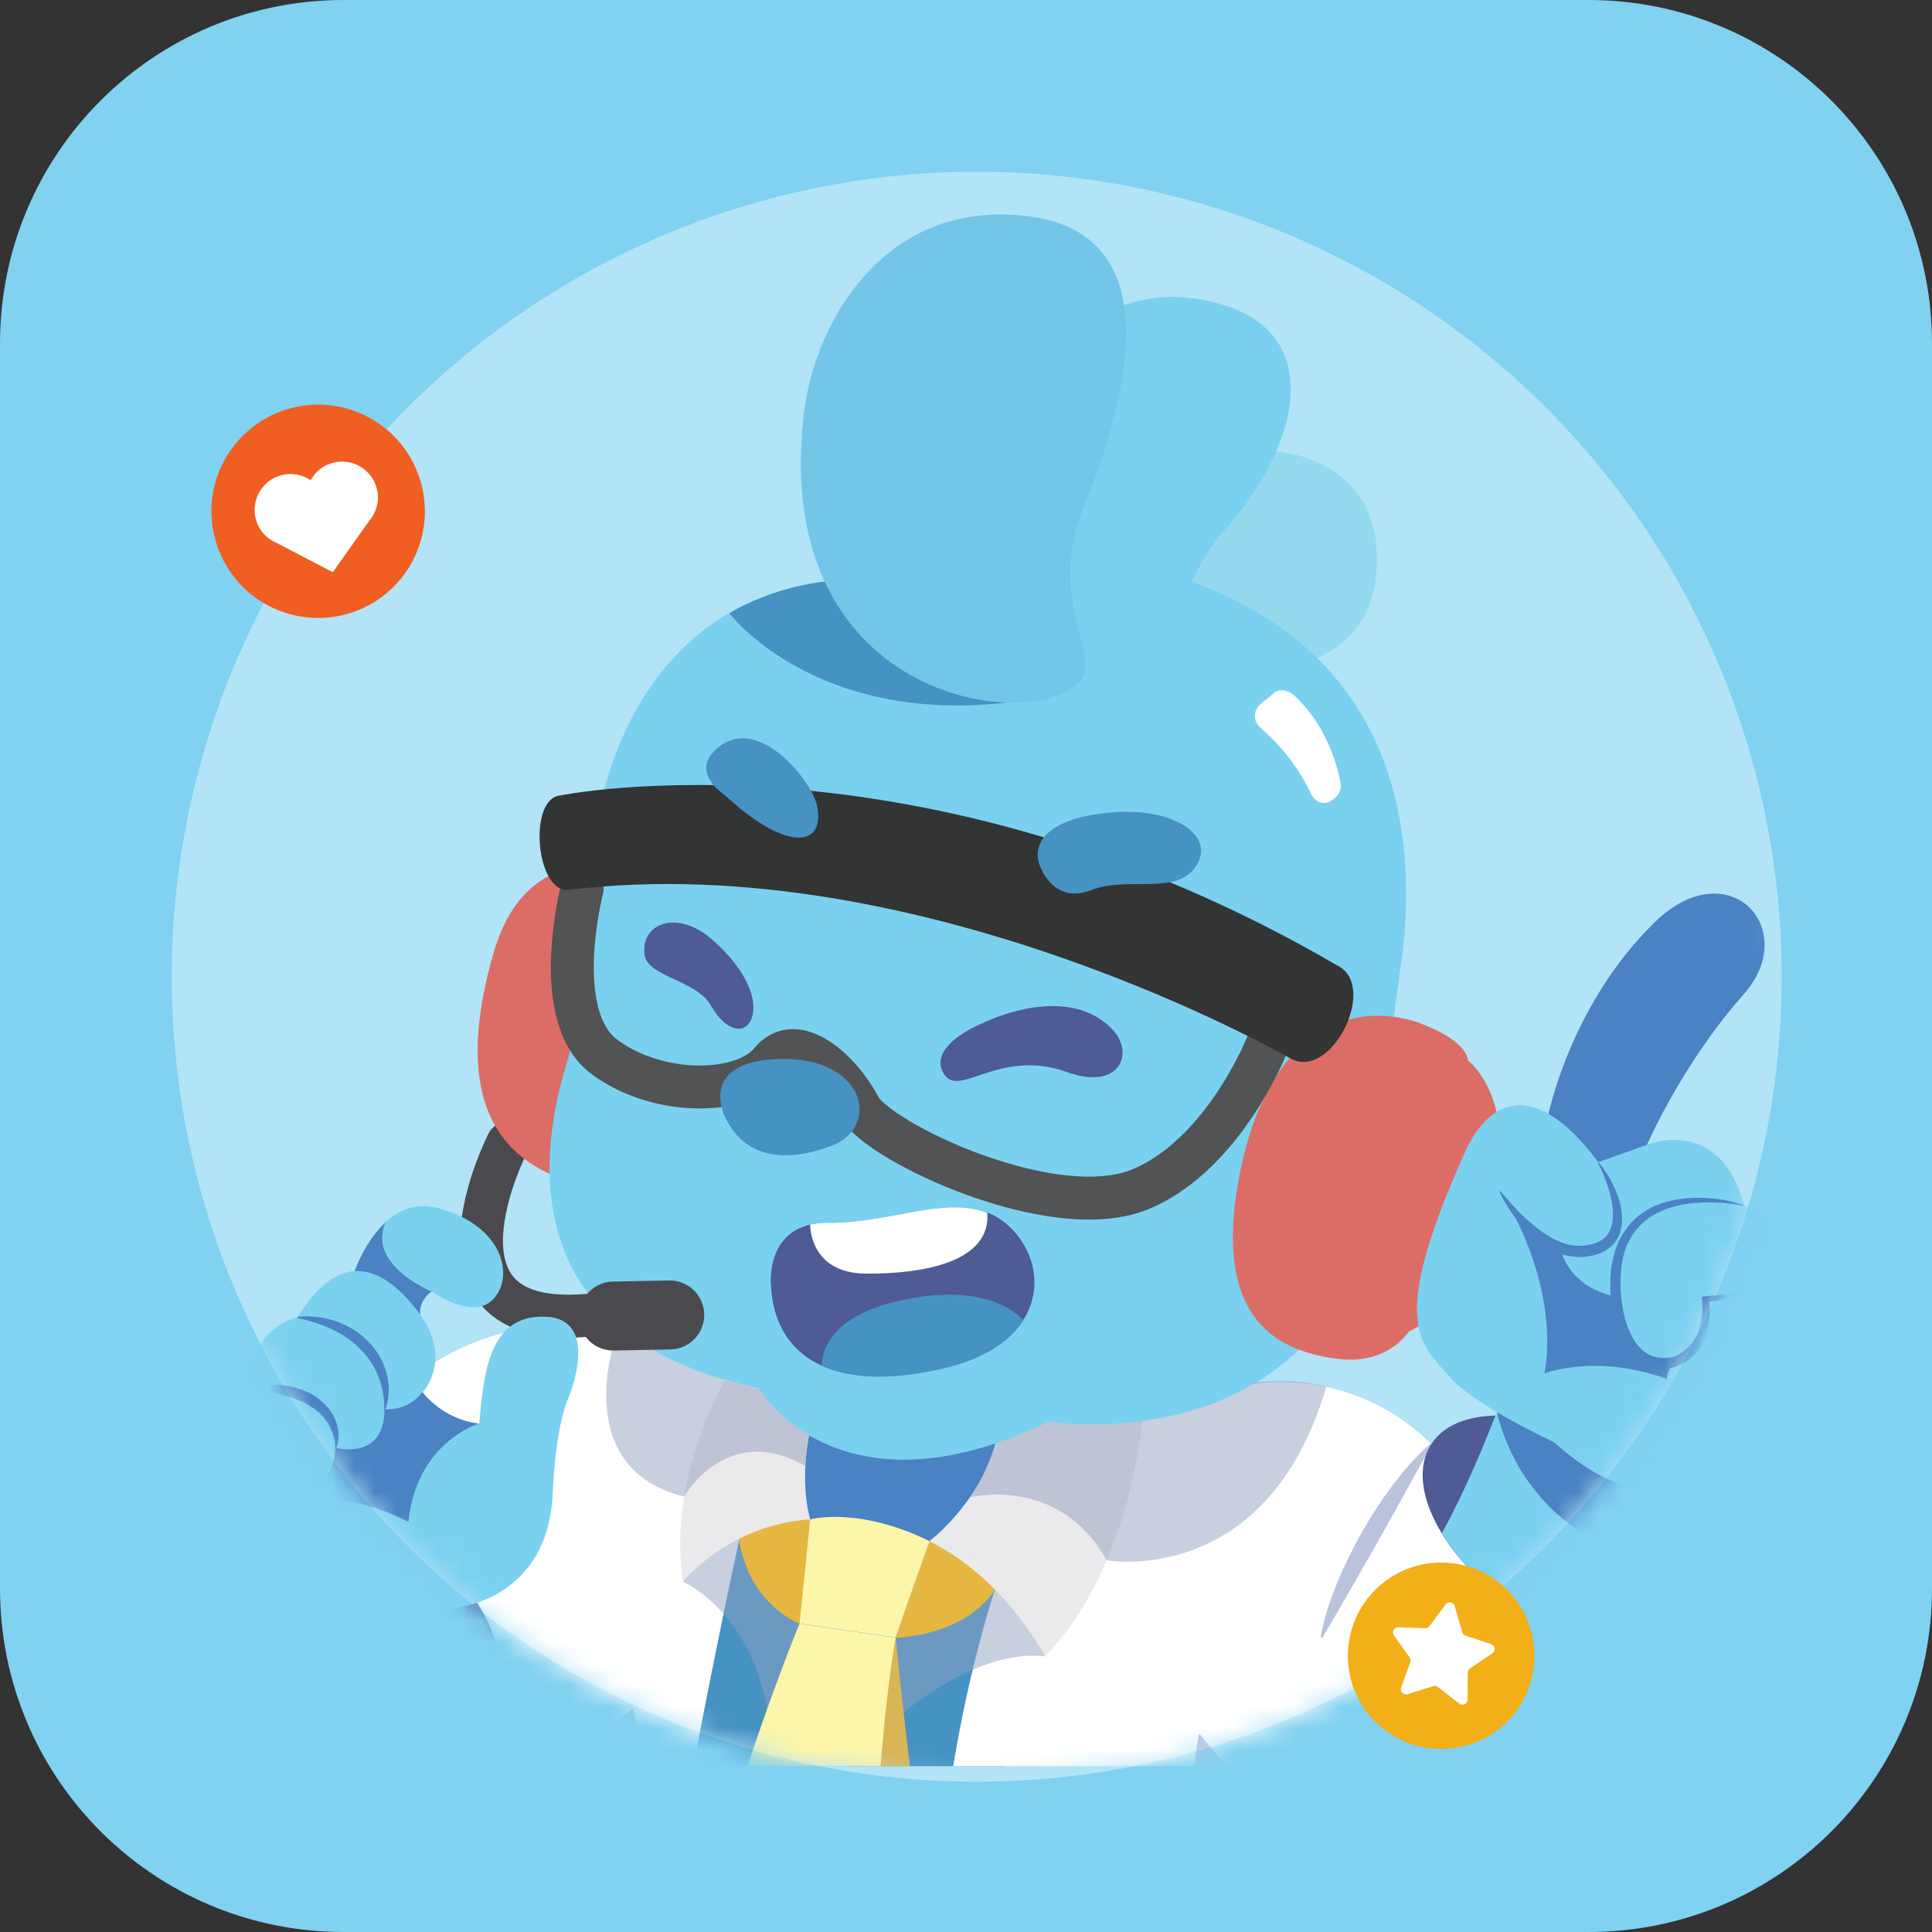 <svg xmlns="http://www.w3.org/2000/svg" width="90" height="90" viewBox="0 0 90 90" fill="none"><rect x="0" y="0" width="90" height="90" fill="#333333" stroke="none"/><path d="M0 16C0 7.163 7.163 0 16 0H74C82.837 0 90 7.163 90 16V74C90 82.837 82.837 90 74 90H16C7.163 90 0 82.837 0 74V16Z" fill="#81D1F1"></path><circle cx="45.5" cy="45.5" r="37.5" fill="#B2E3F7"></circle><mask id="mask0_34_29330" style="mask-type:alpha" maskUnits="userSpaceOnUse" x="8" y="8" width="75" height="75"><circle cx="45.5" cy="45.5" r="37.5" fill="#D9D9D9"></circle></mask><g mask="url(#mask0_34_29330)"><g clip-path="url(#clip0_34_29330)"><path d="M29.782 108.163C29.782 108.163 37.819 114.296 48.31 111.393L46.347 74.052L34.425 71.683L29.041 90.978L29.782 108.163Z" fill="#4692C3"></path><path d="M37.743 66.583L46.365 67.255C46.357 68.96 45.392 70.718 43.29 71.794L37.743 70.787C37.734 70.795 35.356 69.253 37.743 66.583Z" fill="#4A82C3"></path><path d="M66.669 67.289C66.669 67.289 61.707 61.552 53.222 66.204L46.349 74.051C46.349 74.051 43.17 83.38 43.713 93.433C44.255 103.477 48.192 114.735 48.192 114.735C48.192 114.735 58.71 114.356 62.086 108.766C61.001 104.114 59.304 99.85 56.815 96.095C58.253 93.898 58.339 92.253 55.815 90.108L58.951 84.44L61.242 86.567C69.434 93.881 73.844 86.705 73.844 86.705L80.512 76.093L66.669 67.289Z" fill="white"></path><path d="M66.625 67.264C66.453 67.41 66.281 67.565 66.126 67.729C65.971 67.884 65.816 68.047 65.669 68.211C65.376 68.538 65.109 68.883 64.842 69.228C64.325 69.925 63.852 70.649 63.429 71.398C63.007 72.148 62.628 72.923 62.292 73.724C61.965 74.534 61.681 75.361 61.517 76.257L61.595 76.3L62.249 75.189L62.895 74.069L64.179 71.829L65.436 69.572L66.065 68.444L66.686 67.307L66.625 67.264Z" fill="#B9C3DB"></path><path d="M58.941 84.431L55.866 80.762C55.866 80.762 54.781 85.163 57.193 87.584L58.941 84.431Z" fill="#B4C1DC"></path><path d="M10.298 71.183C10.298 71.183 4.372 78.608 5.182 83.001C5.182 83.001 6.766 91.615 17.388 86.869C23.84 83.983 26.941 81.614 26.941 81.614L28.052 86.524C28.052 86.524 25.244 88.101 25.132 89.668C25.02 91.236 26.191 93.321 26.191 93.321C26.191 93.321 22.608 98.885 21.195 109.119C21.195 109.119 23.874 112.857 30.283 113.572C30.283 113.572 29.895 98.326 31.153 89.126C32.006 82.889 34.443 71.682 34.443 71.682L33.78 64.291C33.78 64.291 25.821 58.219 18.318 64.92L10.298 71.183Z" fill="white"></path><path d="M26.933 81.606L29.482 79.582C29.482 79.582 30.439 82.958 27.561 84.354L26.933 81.606Z" fill="#B4C1DC"></path><path opacity="0.5" d="M31.817 73.681C31.817 73.681 34.935 75.025 35.728 79.633L42.093 79.78C42.093 79.78 45.565 76.782 48.675 77.161C48.675 77.161 48.864 74.362 46.349 74.052C43.825 73.741 34.427 71.683 34.427 71.683C34.427 71.683 32.704 71.838 31.817 73.681Z" fill="#92A1C0"></path><path d="M41.724 76.291C41.724 76.291 44.894 76.248 46.349 74.052C47.805 71.855 43.291 71.786 43.291 71.786L41.724 76.291Z" fill="#E6B740"></path><path d="M37.245 75.636C37.245 75.636 34.884 74.758 34.428 71.683C33.971 68.607 37.744 70.778 37.744 70.778L37.245 75.636Z" fill="#E6B740"></path><path d="M41.724 76.291C41.724 76.291 42.525 84.44 43.292 88.575C43.964 92.167 40.535 92.787 40.535 92.787C40.535 92.787 38.657 83.044 41.724 76.291Z" fill="#D8B555"></path><path d="M37.744 70.778C37.744 70.778 37.202 69.107 37.744 66.583L35.358 64.688L33.773 64.292C33.773 64.292 31.077 68.78 31.818 73.681C31.818 73.681 33.928 71.028 37.744 70.778Z" fill="#EAE9EB"></path><path d="M37.744 70.778C37.744 70.778 39.957 70.158 43.291 71.786L41.723 76.282L37.244 75.628L37.744 70.778Z" fill="#FDF5A8"></path><path d="M37.243 75.637C37.243 75.637 33.057 85.784 31.773 94.209C31.713 94.605 31.773 95.01 31.946 95.371L33.393 98.369C33.944 99.506 35.4 99.851 36.399 99.084L39.716 96.543C40.207 96.173 40.491 95.595 40.499 94.975C40.525 91.934 40.68 82.433 41.723 76.291L37.243 75.637Z" fill="#FDF5A8"></path><path d="M43.291 71.795C43.291 71.795 45.591 70.08 46.367 67.255L48.865 66.23L53.215 66.204C53.215 66.204 52.629 73.164 48.675 77.161C48.684 77.161 46.832 73.543 43.291 71.795Z" fill="#EAE9EB"></path><path opacity="0.5" d="M28.75 62.069C28.75 62.069 26.381 68.34 31.868 69.719C31.868 69.719 33.858 66.195 37.51 68.289C37.51 68.289 37.579 67.255 37.734 66.592L35.348 64.697L33.763 64.3C33.772 64.292 31.601 62.655 28.75 62.069Z" fill="#92A1C0"></path><path opacity="0.5" d="M45.177 69.753C45.177 69.753 49.321 68.685 51.552 72.682C51.552 72.682 59.011 74.034 61.785 64.602C61.785 64.602 58.047 63.344 53.223 66.196L48.873 66.221L46.375 67.246C46.375 67.255 45.78 68.961 45.177 69.753Z" fill="#92A1C0"></path></g><path d="M23.65 53.257C23.65 53.257 19.196 61.932 27.311 61.277" stroke="#4A494E" stroke-width="2" stroke-miterlimit="10" stroke-linecap="round"></path><path d="M28.224 40.431C28.224 40.431 24.408 39.466 22.986 44.41C21.565 49.355 21.91 53.688 26.665 55.066C26.665 55.057 30.808 42.558 28.224 40.431Z" fill="#DC6D66"></path><path d="M59.447 21.032C59.447 21.032 64.357 21.273 64.133 26.39C63.918 31.498 58.586 31.127 58.586 31.127L53.288 27.389L59.447 21.032Z" fill="#95D9EF"></path><path d="M38.413 27.087C31.315 27.992 27.516 34.211 27.396 42.429C27.361 44.927 27.025 47.417 26.319 49.803C24.966 54.394 24.398 62.353 35.355 64.679C35.355 64.679 38.981 70.976 48.87 66.221C48.87 66.221 63.928 68.685 64.539 52.18C64.625 49.828 64.884 47.494 65.228 45.168C66.116 39.328 65.762 27.837 49.921 25.795L38.413 27.087Z" fill="#7AD1EF"></path><path d="M62.442 36.462C62.265 35.509 61.732 33.702 60.247 32.361C59.998 32.151 59.577 32.046 59.294 32.329L58.729 32.789C58.374 33.071 58.374 33.603 58.697 33.886C59.406 34.491 60.392 35.516 61.102 37.034C61.246 37.349 61.667 37.526 61.989 37.316C62.37 37.099 62.514 36.777 62.442 36.462Z" fill="white"></path><path d="M35.916 59.916C35.916 59.916 35.571 56.926 38.603 56.961C41.85 56.995 44.891 55.255 46.933 57.056C48.966 58.856 48.854 62.517 44.151 63.68C38.724 65.024 36.088 63.146 35.916 59.916Z" fill="#4E5B95"></path><path d="M47.664 61.509C47.07 62.44 45.941 63.241 44.15 63.697C41.583 64.335 39.636 64.231 38.283 63.628C38.283 63.628 38.094 61.561 41.557 60.674C46.157 59.502 47.664 61.509 47.664 61.509Z" fill="#4692C3"></path><path d="M40.36 59.33C37.681 59.321 37.741 57.047 37.741 57.047C37.991 56.987 38.266 56.961 38.585 56.961C41.385 56.995 44.012 55.703 45.993 56.496C46.165 58.77 43.064 59.347 40.36 59.33Z" fill="white"></path><path d="M33.977 28.561C33.977 28.561 37.862 33.746 46.881 32.73L38.422 27.088C36.751 27.303 35.286 27.811 33.977 28.561Z" fill="#4692C3"></path><path d="M33.202 43.79C34.873 45.263 35.295 46.659 35.02 47.425C34.744 48.201 33.84 48.115 33.108 46.831C32.453 45.668 30.17 45.496 30.032 44.497C29.808 43.024 31.531 42.317 33.202 43.79Z" fill="#4E5B95"></path><path d="M43.884 49.854C43.884 49.854 43.272 48.846 45.546 47.761C47.821 46.676 50.336 46.4 51.817 47.951C52.86 49.036 52.196 50.845 49.681 49.932C46.399 48.769 44.521 51.396 43.884 49.854Z" fill="#4E5B95"></path><path d="M47.984 18.465C47.984 18.465 50.327 12.633 56.468 14.063C62.076 15.381 60.362 20.98 57.123 24.607C53.884 28.225 55.555 31.946 51.851 31.369C48.018 30.783 45.253 24.52 47.984 18.465Z" fill="#7AD1EF"></path><path d="M37.406 19.61C37.595 17.724 38.198 15.881 39.206 14.27C40.636 12.013 43.246 9.584 47.717 10.049C56.003 10.91 51.059 22.083 50.379 23.892C48.888 27.871 51.188 30.524 50.387 31.636C48.526 34.246 36.062 32.936 37.406 19.61Z" fill="#73C6E8"></path><path d="M68.381 49.398C68.381 49.398 68.432 48.571 66.331 47.735C63.307 46.538 59.138 47.632 57.751 54.687C56.364 61.742 59.801 62.974 62.316 63.301C64.659 63.602 65.616 62.035 65.616 62.035L68.381 49.398Z" fill="#DC6D66"></path><path d="M68.38 49.398C68.38 49.398 70.637 51.061 69.629 55.643C68.587 60.364 65.822 63.198 62.738 62.276C57.492 60.708 62.109 45.953 68.38 49.398Z" fill="#DC6D66"></path><path d="M32.806 61.225C32.824 62.13 32.083 62.853 31.23 62.862L28.611 62.913C27.707 62.931 26.983 62.242 26.975 61.337C26.957 60.432 27.698 59.709 28.551 59.7L31.17 59.649C32.014 59.623 32.789 60.321 32.806 61.225Z" fill="#4A494E"></path><path d="M27.121 41.387C27.121 41.387 25.579 47.305 28.146 49.225C30.713 51.138 34.666 50.991 35.898 49.475C37.13 47.959 39.223 49.992 40.042 51.577C40.869 53.171 49.112 57.124 53.187 55.376C57.02 53.739 59.01 48.709 59.01 48.709" stroke="#525354" stroke-width="2" stroke-miterlimit="10" stroke-linecap="round" stroke-linejoin="round"></path><path d="M33.751 51.982C33.751 51.982 32.476 49.38 36.413 49.329C40.358 49.277 41.065 52.568 38.644 53.412C36.224 54.282 34.552 53.73 33.751 51.982Z" fill="#4692C3"></path><path d="M26.475 41.456C24.959 41.585 24.588 37.192 26.104 37.054C26.104 37.054 42.859 33.626 62.3 44.979C64.204 45.901 62.077 50.276 60.173 49.338C60.173 49.346 43.031 39.423 26.475 41.456Z" fill="#333434"></path><path d="M34.02 37.27C33.899 37.166 33.77 37.054 33.641 36.951C33.236 36.641 32.194 35.659 33.65 34.677C35.476 33.471 37.853 36.408 38.069 37.571C38.439 39.475 36.656 39.63 34.02 37.27Z" fill="#4692C3"></path><path d="M48.43 40.293C48.43 40.293 47.603 38.501 50.997 37.941C54.391 37.381 56.648 38.811 55.752 40.293C54.848 41.774 52.565 40.784 50.842 41.464C49.016 42.171 48.43 40.293 48.43 40.293Z" fill="#4692C3"></path><path d="M71.23 75.391C67.408 72.96 65.363 69.334 66.663 67.29C67.963 65.247 72.114 65.561 75.936 67.992C79.757 70.423 81.802 74.049 80.502 76.093C79.203 78.136 75.051 77.822 71.23 75.391Z" fill="#4E5B95"></path><path d="M69.727 65.773C71.355 72.087 77.385 72.888 77.385 72.888C77.979 71.544 78.668 69.985 79.34 68.392L69.727 65.773Z" fill="#4A82C3"></path><path d="M67.167 71.424C69.044 74.378 72.266 76.575 75.436 77.204C75.436 77.204 76.263 75.403 77.383 72.888C77.383 72.888 71.344 72.087 69.725 65.773C69.725 65.773 68.597 68.822 67.167 71.424Z" fill="#7AD1EF"></path><path d="M76.728 53.326C76.728 53.326 78.338 49.57 81.233 46.314C83.912 43.299 80.544 39.587 77.072 42.972C73.127 46.822 72.111 51.999 72.111 51.999L73.808 55.574L76.728 53.326Z" fill="#4A82C3"></path><path d="M76.729 53.326C76.729 53.326 80.123 51.913 81.251 56.168C81.251 56.168 85.653 57.185 83.232 62.327C81.07 66.919 78.348 72.526 72.396 67.186C72.396 67.186 68.709 65.489 67.555 64.162C66.185 62.594 64.609 61.767 68.244 53.67C69.209 51.525 71.259 49.889 74.455 54.135L76.729 53.326Z" fill="#7AD1EF"></path><path d="M75.514 60.432C75.514 60.432 73.232 60.269 72.672 58.115C72.672 58.115 71.113 57.478 70.449 56.461C70.449 56.461 72.612 60.157 71.948 63.981C71.948 63.981 74.334 63.034 77.651 64.24C77.651 64.24 77.659 63.749 78.193 63.172C76.841 63.499 75.816 62.965 75.514 60.432Z" fill="#4A82C3"></path><path d="M81.259 56.143C80.932 56.031 80.587 55.953 80.243 55.893C79.898 55.833 79.545 55.807 79.192 55.798C78.839 55.79 78.477 55.816 78.124 55.876C77.77 55.936 77.409 56.031 77.064 56.186C76.719 56.341 76.401 56.556 76.117 56.824L76.013 56.927C75.979 56.961 75.953 56.996 75.918 57.039L75.824 57.151L75.781 57.211L75.737 57.272L75.574 57.513L75.436 57.771C75.1 58.469 74.997 59.236 75.014 59.968C75.022 60.33 75.057 60.691 75.117 61.053C75.178 61.415 75.272 61.777 75.427 62.13C75.574 62.483 75.772 62.828 76.065 63.138C76.211 63.284 76.375 63.431 76.564 63.534C76.754 63.637 76.969 63.715 77.193 63.749C77.417 63.784 77.65 63.775 77.857 63.723C78.072 63.672 78.27 63.594 78.451 63.482C78.804 63.276 79.106 62.965 79.295 62.612C79.493 62.259 79.588 61.88 79.631 61.51C79.648 61.32 79.657 61.139 79.648 60.95C79.648 60.855 79.64 60.769 79.631 60.674C79.622 60.579 79.614 60.493 79.588 60.39L79.355 60.691C79.579 60.657 79.803 60.614 80.027 60.571L80.699 60.45L81.371 60.312L82.043 60.166L82.034 60.114L79.312 60.398H79.278V60.433C79.295 60.596 79.304 60.769 79.304 60.941C79.304 61.113 79.287 61.277 79.261 61.449C79.209 61.785 79.106 62.113 78.925 62.397C78.752 62.681 78.503 62.922 78.21 63.086C77.917 63.25 77.572 63.327 77.245 63.267C76.918 63.206 76.625 63.026 76.392 62.776C76.16 62.535 75.996 62.233 75.867 61.923C75.737 61.613 75.651 61.277 75.591 60.95C75.531 60.614 75.496 60.278 75.488 59.933V59.675C75.488 59.589 75.488 59.502 75.496 59.416C75.513 59.244 75.513 59.08 75.548 58.908C75.565 58.822 75.574 58.745 75.591 58.658L75.651 58.408C75.669 58.322 75.703 58.245 75.729 58.167C75.763 58.09 75.781 58.004 75.824 57.935C76.099 57.315 76.599 56.806 77.202 56.505C77.805 56.195 78.494 56.066 79.166 56.023C79.846 55.988 80.535 56.031 81.199 56.169L81.259 56.143Z" fill="#4A82C3"></path><path d="M74.428 54.144C74.609 54.506 74.773 54.876 74.894 55.264C75.023 55.643 75.118 56.039 75.135 56.444C75.143 56.642 75.135 56.84 75.092 57.038C75.049 57.228 74.963 57.409 74.842 57.564C74.713 57.71 74.549 57.822 74.368 57.891C74.187 57.96 73.989 58.003 73.791 58.02C73.593 58.038 73.395 58.038 73.197 58.003C72.999 57.969 72.809 57.908 72.628 57.831C72.258 57.676 71.922 57.452 71.603 57.211C71.284 56.961 70.991 56.694 70.707 56.401C70.423 56.108 70.156 55.806 69.906 55.488L69.863 55.522C70.027 55.91 70.251 56.263 70.492 56.599C70.621 56.763 70.75 56.926 70.888 57.09C71.034 57.245 71.181 57.4 71.336 57.547C71.655 57.84 72.008 58.098 72.43 58.296C72.637 58.391 72.861 58.477 73.11 58.511C73.231 58.537 73.36 58.546 73.481 58.554C73.55 58.554 73.601 58.554 73.662 58.554C73.722 58.554 73.782 58.546 73.834 58.546C74.067 58.52 74.316 58.477 74.558 58.373C74.799 58.27 75.04 58.106 75.212 57.891C75.393 57.667 75.488 57.409 75.531 57.159C75.583 56.909 75.565 56.668 75.54 56.444C75.488 55.987 75.333 55.583 75.152 55.204C74.963 54.825 74.747 54.471 74.472 54.153L74.428 54.144Z" fill="#4A82C3"></path><path d="M9.032 88.105C6.442 86.945 4.94 84.679 5.113 82.275L26.074 82.217C20.927 85.926 14.822 90.697 9.032 88.105Z" fill="white"></path><path d="M22.761 79.116C22.554 79.452 22.347 79.788 22.132 80.115C21.925 80.451 21.71 80.779 21.494 81.115C21.064 81.778 20.624 82.424 20.168 83.07C19.729 83.716 19.263 84.353 18.79 84.982L18.436 85.456L18.075 85.921C17.833 86.231 17.584 86.533 17.342 86.843L17.411 86.903C17.506 86.852 17.592 86.8 17.687 86.748L17.945 86.576C18.032 86.524 18.118 86.464 18.204 86.404C18.29 86.343 18.367 86.283 18.445 86.214C18.6 86.085 18.764 85.956 18.91 85.826C18.988 85.758 19.057 85.689 19.134 85.62C19.203 85.551 19.281 85.482 19.349 85.413C19.918 84.844 20.435 84.224 20.883 83.57C21.339 82.915 21.744 82.226 22.08 81.494C22.244 81.132 22.399 80.753 22.528 80.374C22.588 80.184 22.657 79.986 22.7 79.788C22.752 79.59 22.762 79.349 22.797 79.142L22.761 79.116Z" fill="#B9C3DB"></path><path d="M70.938 88.09C63.919 90.897 59.437 84.898 56.99 82.066L76.688 82.176L76.648 82.241C75.053 84.798 73.686 86.991 70.938 88.09Z" fill="white"></path><path d="M14.191 78.865C10.739 76.669 8.994 73.233 10.293 71.189C11.593 69.146 15.445 69.27 18.898 71.466C22.35 73.661 24.095 77.098 22.795 79.141C21.496 81.184 17.643 81.061 14.191 78.865Z" fill="#4E5B95"></path><path d="M21.764 74.8C21.764 74.8 21.075 78.22 19.119 80.58C15.786 80.287 12.753 78.513 11.151 76.075C11.151 76.075 11.883 74.697 12.469 73.405L21.764 74.8Z" fill="#4A82C3"></path><path d="M16.525 59.201C16.525 59.201 19.592 61.94 19.566 61.216C19.54 60.493 20.117 60.157 20.117 60.157C20.117 60.157 17.068 58.925 17.981 56.918C16.999 57.814 16.525 59.201 16.525 59.201Z" fill="#4A82C3"></path><path d="M26.483 65.11C26.483 65.11 28.034 61.432 25.406 61.337C22.779 61.234 22.538 63.947 22.323 66.325C22.323 66.325 20.901 66.299 19.687 64.86C19.687 64.86 21.177 63.292 19.437 61.053C17.697 58.813 15.759 58.27 13.855 61.371C13.855 61.371 11.615 61.794 11.477 64.757C11.477 64.757 8.592 65.653 10.125 69.236C11.658 72.828 14.001 76.093 16.767 76.446C19.532 76.799 20.979 74.93 20.979 74.93C20.979 74.93 25.527 74.715 25.751 69.538C25.897 66.256 26.483 65.11 26.483 65.11Z" fill="#7AD1EF"></path><path d="M22.312 66.316C22.312 66.316 19.41 67.16 19.022 70.898C19.022 70.898 15.378 68.865 12.958 70.468C12.958 70.468 12.871 69.494 12.372 69.064C12.372 69.064 15.413 70.571 15.628 67.444C15.628 67.444 17.911 68.073 17.911 65.644C17.911 65.644 18.988 65.782 19.677 64.843C19.677 64.851 20.555 66.1 22.312 66.316Z" fill="#4A82C3"></path><path d="M17.946 65.653C18.162 65.11 18.153 64.499 17.998 63.93C17.834 63.353 17.507 62.819 17.067 62.405C16.852 62.199 16.611 62.018 16.352 61.871C16.223 61.802 16.094 61.725 15.956 61.673C15.887 61.647 15.827 61.613 15.758 61.587L15.551 61.518C15 61.346 14.432 61.277 13.863 61.346L13.854 61.397L14.251 61.492L14.638 61.604C14.768 61.647 14.897 61.69 15.017 61.733C15.138 61.785 15.267 61.828 15.388 61.888L15.569 61.975C15.629 62 15.689 62.035 15.749 62.069C15.87 62.13 15.982 62.207 16.094 62.276C16.318 62.422 16.525 62.586 16.714 62.776C17.102 63.146 17.412 63.585 17.61 64.085C17.713 64.335 17.782 64.593 17.834 64.852C17.886 65.11 17.912 65.386 17.894 65.653H17.946Z" fill="#4A82C3"></path><path d="M15.664 67.453C15.862 66.979 15.776 66.411 15.526 65.945C15.397 65.713 15.225 65.498 15.027 65.317C14.923 65.231 14.82 65.144 14.717 65.075C14.665 65.041 14.605 65.007 14.553 64.972C14.493 64.938 14.441 64.903 14.381 64.877C13.915 64.653 13.416 64.533 12.925 64.516C12.434 64.498 11.951 64.559 11.486 64.722V64.774L11.831 64.791C11.943 64.8 12.063 64.808 12.175 64.826C12.399 64.852 12.632 64.877 12.856 64.92C13.304 65.007 13.743 65.136 14.148 65.334C14.553 65.532 14.932 65.808 15.19 66.178C15.319 66.359 15.431 66.566 15.5 66.781C15.578 66.996 15.621 67.22 15.612 67.444L15.664 67.453Z" fill="#4A82C3"></path><path d="M12.381 69.055C12.321 69.021 12.26 68.995 12.191 68.96C12.131 68.926 12.071 68.891 12.002 68.866C11.881 68.797 11.761 68.728 11.64 68.65C11.52 68.581 11.399 68.504 11.287 68.426C11.227 68.392 11.175 68.349 11.115 68.306C11.054 68.271 11.003 68.228 10.942 68.185L10.916 68.211C10.951 68.392 11.028 68.53 11.123 68.65C11.218 68.771 11.33 68.866 11.459 68.943C11.588 69.021 11.726 69.072 11.873 69.107C12.019 69.133 12.183 69.141 12.364 69.09L12.381 69.055Z" fill="#4A82C3"></path><path d="M20.119 60.157C20.119 60.157 22.1 61.612 23.047 60.441C24.004 59.27 23.263 56.995 20.343 56.263C19.361 56.022 18.577 56.375 17.974 56.918C17.069 58.934 20.119 60.157 20.119 60.157Z" fill="#7AD1EF"></path></g><path d="M19.082 26.377C20.496 24.025 19.735 20.972 17.381 19.559C15.028 18.145 11.974 18.907 10.56 21.259C9.146 23.611 9.908 26.663 12.261 28.077C14.614 29.49 17.668 28.729 19.082 26.377Z" fill="#F05E22"></path><path d="M17.559 22.783C17.343 21.887 16.441 21.334 15.541 21.55C15.064 21.665 14.689 21.973 14.47 22.37C14.095 22.116 13.618 22.014 13.141 22.128C12.245 22.344 11.692 23.247 11.908 24.146C12.038 24.686 12.417 25.099 12.893 25.296L15.503 26.655L17.206 24.254C17.54 23.86 17.69 23.32 17.559 22.78V22.783Z" fill="white"></path><path d="M70.03 80.37C71.82 78.772 71.974 76.026 70.374 74.238C68.775 72.45 66.029 72.296 64.24 73.894C62.45 75.492 62.296 78.238 63.895 80.026C65.495 81.814 68.241 81.968 70.03 80.37Z" fill="#F2AF17"></path><path d="M67.77 74.826L68.117 76.033C68.139 76.109 68.196 76.169 68.272 76.195L69.464 76.592C69.652 76.656 69.687 76.906 69.521 77.018L68.479 77.72C68.412 77.764 68.374 77.837 68.374 77.917L68.365 79.171C68.365 79.372 68.132 79.483 67.977 79.359L66.985 78.587C66.921 78.539 66.839 78.523 66.766 78.546L65.567 78.924C65.377 78.984 65.202 78.8 65.269 78.612L65.698 77.431C65.726 77.358 65.714 77.272 65.666 77.208L64.935 76.185C64.821 76.023 64.941 75.798 65.138 75.804L66.394 75.849C66.473 75.849 66.55 75.814 66.594 75.75L67.341 74.74C67.459 74.581 67.71 74.626 67.767 74.816L67.77 74.826Z" fill="white"></path><defs><clipPath id="clip0_34_29330"><rect width="75.437" height="20.502" fill="white" transform="matrix(-1 0 0 1 80.543 61.773)"></rect></clipPath></defs></svg>